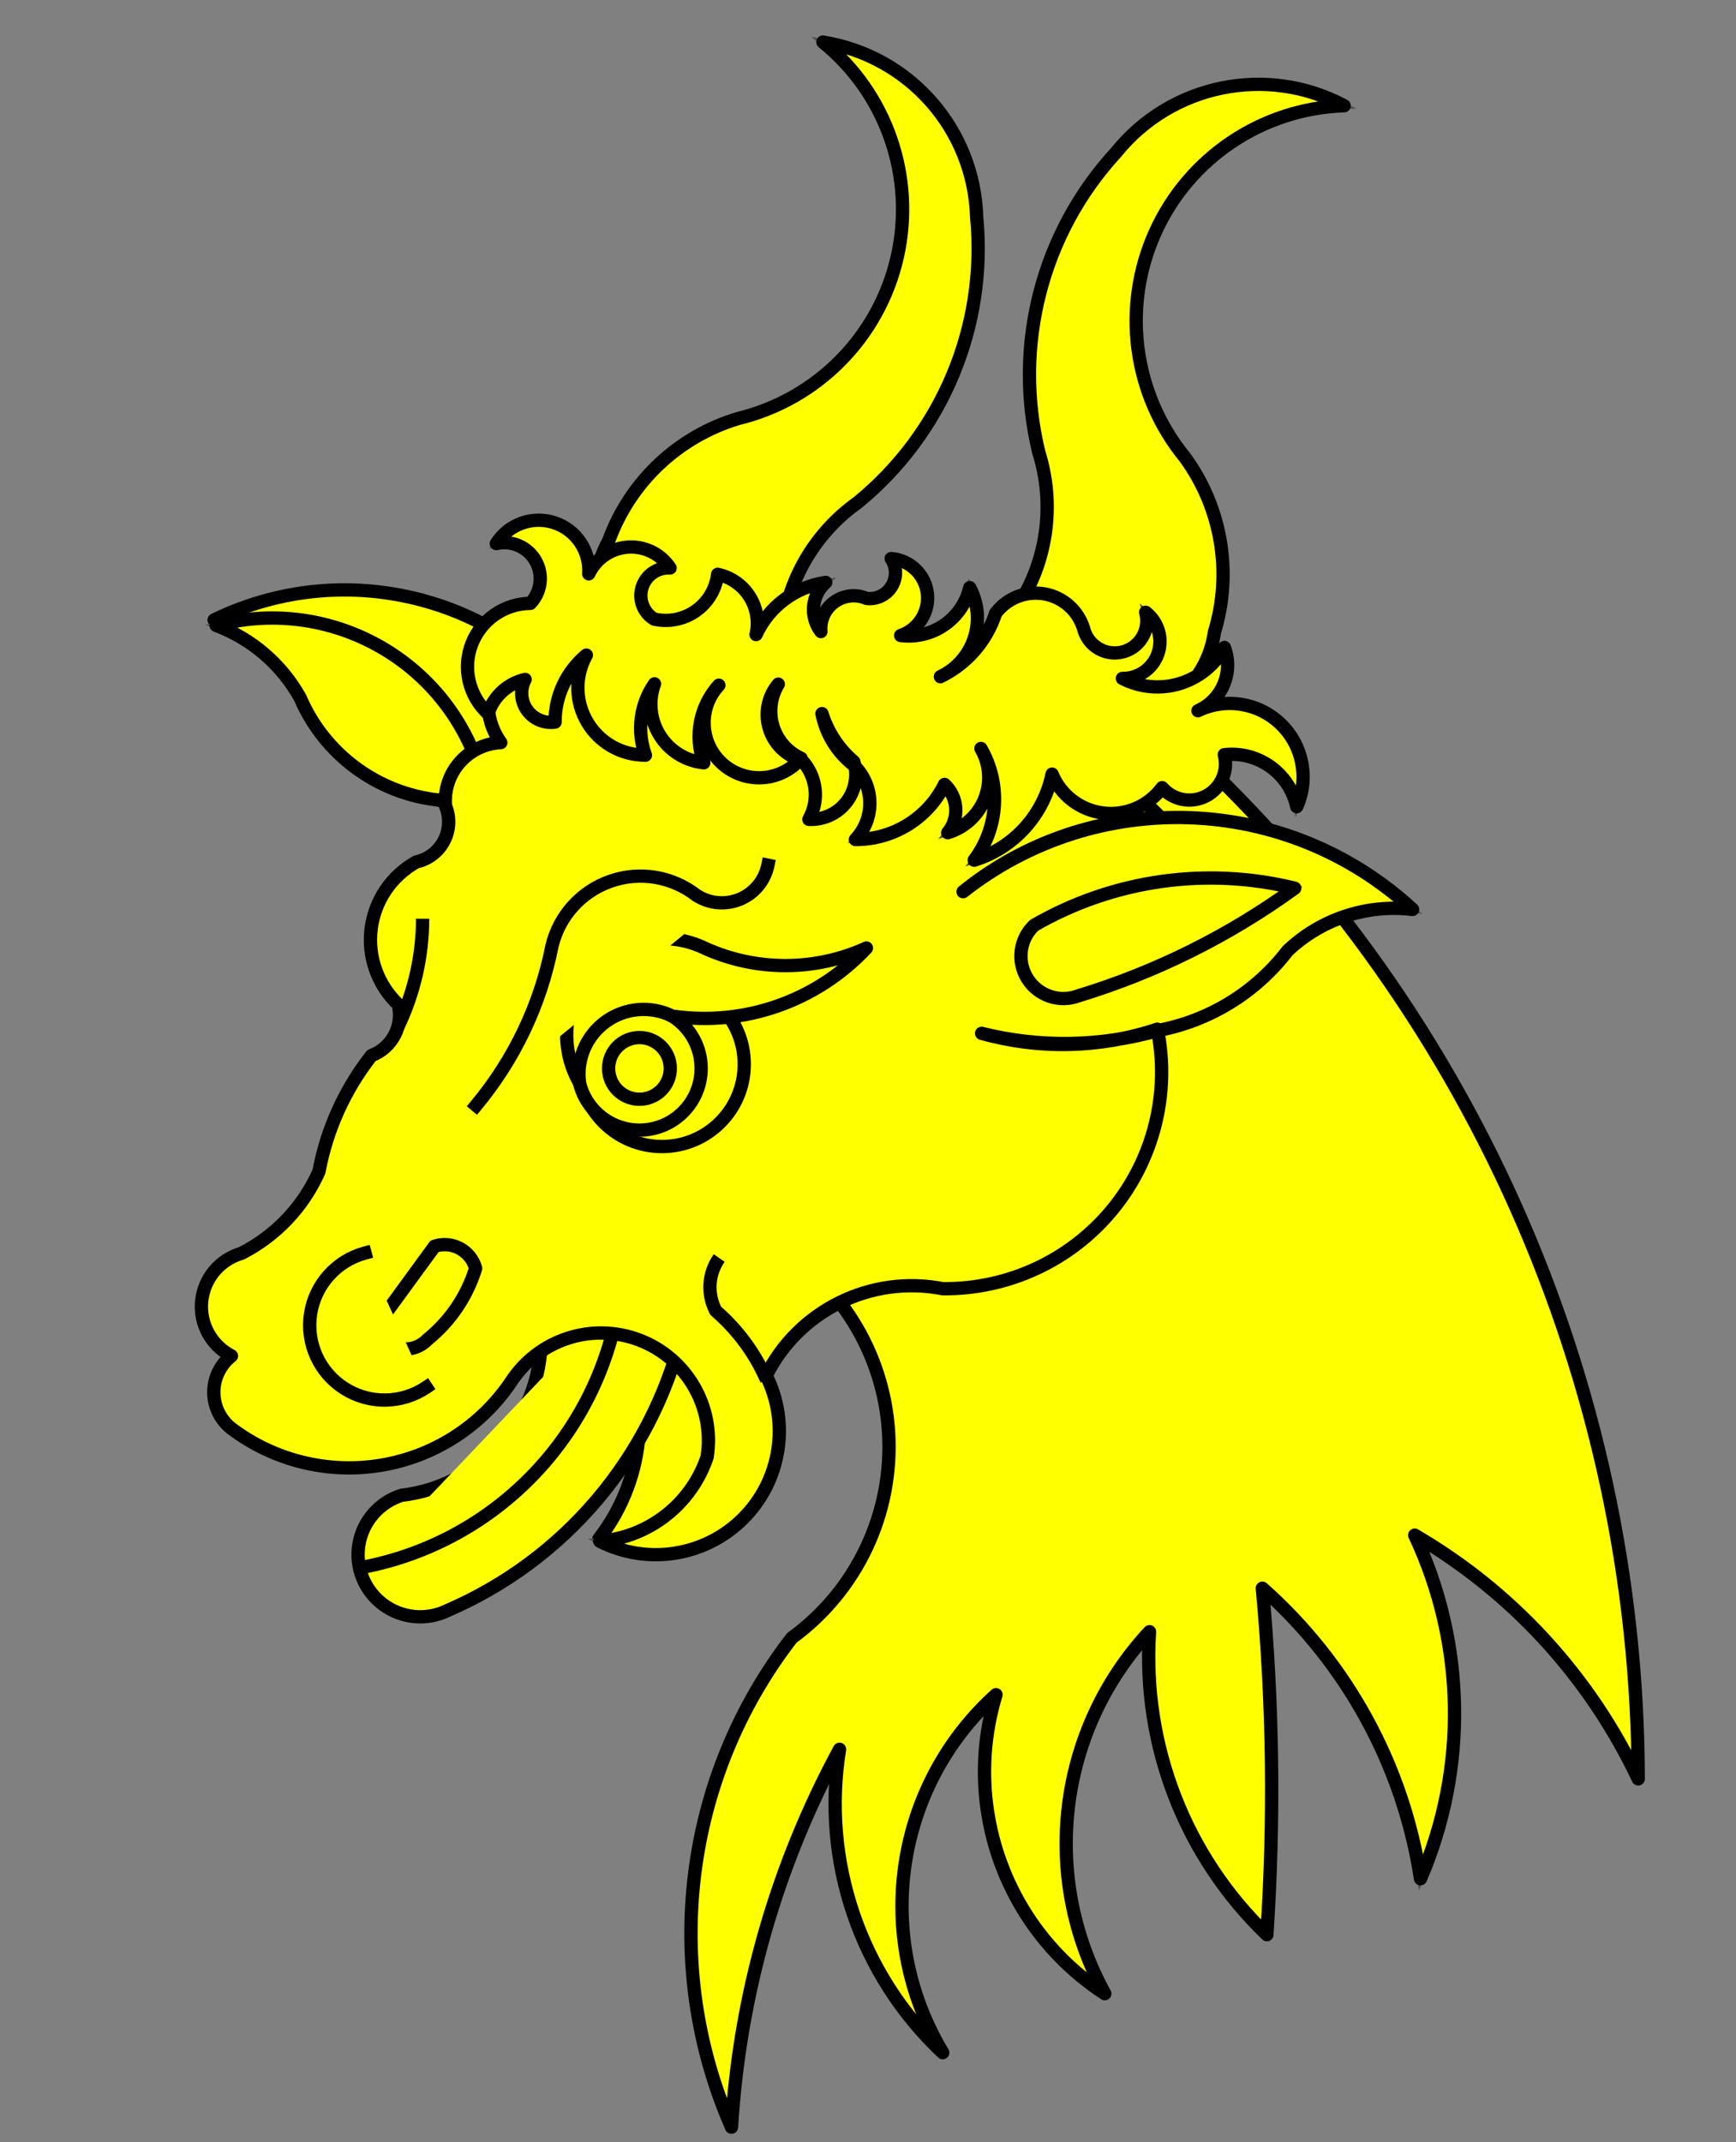 <?xml version="1.0" encoding="utf-8"?>
<svg xmlns="http://www.w3.org/2000/svg" xmlns:dc="http://purl.org/dc/elements/1.1/"
     xmlns:xl="http://www.w3.org/1999/xlink"
     xmlns:xlink="http://www.w3.org/1999/xlink"
     version="1.1"
     viewBox="53 61.5 261 322"
     width="261"
     height="322"
     preserveAspectRatio="xMidYMid meet"
     zoomAndPan="magnify"
     contentScriptType="application/ecmascript"
     contentStyleType="text/css">
   <rect x="53" y="61.5" width="261" height="322" fill="#808080" stroke="none"/>
   <defs/>
   <g stroke-opacity="1" stroke-dasharray="none" stroke="#505050" fill="#ffff00"
      fill-opacity="1">
      <title>Bull's Head Erased</title>
      <g>
         <title>Layer 2</title>
         <g>
            <g>
               <path d="M 145.19 260.43 C 151.159 270.652 150.305 283.478 143.033 292.818 C 149.878 295.512 157.679 293.509 162.378 287.849 C 167.077 282.19 167.612 274.153 163.705 267.92 C 159.798 261.688 152.332 258.667 145.19 260.43 Z"/>
            </g>
            <g>
               <path d="M 145.19 260.429 C 151.159 270.652 150.305 283.478 143.033 292.818 C 149.878 295.512 157.679 293.508 162.378 287.849 C 167.077 282.189 167.612 274.153 163.705 267.92 C 159.798 261.688 152.332 258.667 145.19 260.429 Z"
                     stroke="black"
                     stroke-linecap="round"
                     stroke-linejoin="round"
                     stroke-width="2"/>
            </g>
            <g>
               <path d="M 134.217 260.084 C 135.624 273.045 126.332 284.722 113.386 286.26 C 110.036 287.31 107.558 290.149 106.968 293.609 C 106.378 297.069 107.776 300.568 110.588 302.669 C 113.4 304.77 117.152 305.118 120.303 303.571 C 137.8 296.01 150.79 280.748 155.457 262.267 C 150.067 256.039 140.761 255.083 134.217 260.084 Z"/>
            </g>
            <g>
               <path d="M 134.217 260.084 C 135.624 273.045 126.332 284.722 113.386 286.26 C 110.036 287.31 107.557 290.148 106.967 293.609 C 106.377 297.069 107.776 300.568 110.588 302.669 C 113.4 304.77 117.152 305.118 120.303 303.57 C 137.8 296.01 150.79 280.747 155.457 262.267 C 150.067 256.039 140.761 255.083 134.217 260.084 Z"
                     stroke="black"
                     stroke-linecap="round"
                     stroke-linejoin="round"
                     stroke-width="2"/>
            </g>
            <g>
               <path d="M 107.413 297.102 C 127.751 293.259 143.358 276.851 146.181 256.347"
                     stroke="black"
                     stroke-linecap="round"
                     stroke-linejoin="round"
                     stroke-width="2"/>
            </g>
            <g>
               <path d="M 85.197 154.685 C 101.951 146.543 121.992 149.605 135.551 162.377 C 139.964 166.687 140.573 173.573 136.985 178.591 C 133.397 183.61 126.685 185.261 121.178 182.479 C 111.293 170.766 99.027 161.291 85.197 154.685 Z"/>
            </g>
            <g>
               <path d="M 85.197 154.685 C 101.951 146.543 121.992 149.605 135.551 162.376 C 139.964 166.687 140.573 173.573 136.985 178.591 C 133.397 183.61 126.684 185.261 121.178 182.479 C 111.293 170.766 99.027 161.291 85.197 154.685 Z"
                     stroke="black"
                     stroke-linecap="round"
                     stroke-linejoin="round"
                     stroke-width="2"/>
            </g>
            <g>
               <path d="M 85.497 155.508 C 90.866 157.524 95.344 161.384 98.13 166.398 C 101.785 174.886 109.723 180.753 118.911 181.757 C 120.563 182.338 122.403 181.917 123.638 180.674 C 124.873 179.432 125.283 177.59 124.692 175.941 C 118.889 160.008 101.882 151.142 85.497 155.508 Z"/>
            </g>
            <g>
               <path d="M 85.497 155.508 C 90.866 157.524 95.344 161.384 98.13 166.397 C 101.785 174.886 109.723 180.753 118.911 181.757 C 120.563 182.338 122.403 181.917 123.638 180.674 C 124.873 179.432 125.283 177.59 124.692 175.941 C 118.889 160.008 101.882 151.142 85.497 155.508 Z"
                     stroke="black"
                     stroke-linecap="round"
                     stroke-linejoin="round"
                     stroke-width="2"/>
            </g>
            <g>
               <path d="M 205.871 152.872 C 204.981 161.005 210.787 168.345 218.906 169.352 C 227.025 170.36 234.449 164.661 235.573 156.557 C 238.325 147.569 236.677 137.809 231.127 130.223 C 223.339 120.697 221.626 107.579 226.707 96.373 C 231.788 85.167 242.784 77.811 255.081 77.392 C 243.453 71.21 229.074 74.151 220.808 84.402 C 209.645 96.532 205.278 113.435 209.168 129.454 C 211.659 137.357 210.447 145.963 205.871 152.872 Z"/>
            </g>
            <g>
               <path d="M 205.871 152.872 C 204.981 161.005 210.787 168.345 218.906 169.352 C 227.025 170.36 234.449 164.661 235.573 156.557 C 238.325 147.569 236.677 137.809 231.127 130.223 C 223.339 120.697 221.626 107.579 226.707 96.373 C 231.788 85.167 242.783 77.811 255.08 77.392 C 243.453 71.21 229.074 74.151 220.808 84.402 C 209.645 96.532 205.278 113.435 209.168 129.454 C 211.659 137.357 210.447 145.963 205.871 152.872 Z"
                     stroke="black"
                     stroke-linecap="round"
                     stroke-linejoin="round"
                     stroke-width="2"/>
            </g>
            <g>
               <path d="M 170.446 157.712 C 166.25 164.735 157.192 167.087 150.108 162.993 C 143.025 158.899 140.542 149.876 144.533 142.734 C 147.76 133.905 154.962 127.115 163.965 124.413 C 175.922 121.513 185.201 112.083 187.908 100.08 C 190.616 88.078 186.283 75.578 176.728 67.826 C 189.73 69.909 199.425 80.929 199.835 94.091 C 201.421 110.499 194.708 126.615 181.942 137.045 C 175.188 141.846 170.963 149.441 170.446 157.712 Z"/>
            </g>
            <g>
               <path d="M 170.446 157.711 C 166.25 164.735 157.192 167.087 150.108 162.993 C 143.025 158.899 140.542 149.876 144.533 142.734 C 147.76 133.905 154.962 127.115 163.965 124.412 C 175.922 121.512 185.201 112.083 187.908 100.08 C 190.616 88.078 186.283 75.578 176.728 67.826 C 189.73 69.909 199.425 80.928 199.835 94.091 C 201.421 110.499 194.708 126.615 181.942 137.045 C 175.188 141.846 170.963 149.441 170.446 157.711 Z"
                     stroke="black"
                     stroke-linecap="round"
                     stroke-linejoin="round"
                     stroke-width="2"/>
            </g>
            <g>
               <path d="M 229.052 171.663 C 273.649 211.778 299.172 268.903 299.298 328.888 C 292.059 313.559 280.343 300.786 265.695 292.253 C 273.36 308.55 273.678 327.349 266.569 343.895 C 264.002 327.003 255.585 311.548 242.788 300.227 C 244.393 317.54 244.62 334.954 243.467 352.304 C 231.157 340.47 224.7 323.804 225.824 306.765 C 212.068 321.545 209.357 343.488 219.101 361.172 C 204.254 351.504 197.586 333.184 202.745 316.233 C 187.537 329.939 184.179 352.5 194.735 370.041 C 182.311 358.362 176.497 341.276 179.219 324.444 C 169.733 341.966 164.19 361.348 162.976 381.236 C 152.335 356.909 155.812 328.714 172.045 307.7 C 181.816 300.585 187.3 288.991 186.604 276.924 C 185.907 264.857 179.125 253.971 168.601 248.027 C 152.636 230.093 151.863 203.282 166.766 184.457 C 181.67 165.632 207.943 160.235 229.062 171.659 Z"/>
            </g>
            <g>
               <path d="M 229.052 171.663 C 273.649 211.778 299.172 268.903 299.298 328.888 C 292.059 313.559 280.343 300.786 265.695 292.253 C 273.359 308.55 273.678 327.348 266.569 343.895 C 264.002 327.003 255.585 311.548 242.788 300.227 C 244.393 317.54 244.62 334.954 243.467 352.303 C 231.157 340.47 224.7 323.804 225.824 306.765 C 212.068 321.545 209.357 343.488 219.101 361.172 C 204.253 351.504 197.586 333.184 202.745 316.233 C 187.537 329.938 184.179 352.5 194.735 370.041 C 182.311 358.362 176.497 341.276 179.219 324.444 C 169.733 341.966 164.19 361.348 162.976 381.236 C 152.335 356.909 155.812 328.714 172.045 307.7 C 181.816 300.585 187.3 288.991 186.603 276.924 C 185.907 264.857 179.125 253.971 168.601 248.027 C 152.636 230.093 151.863 203.282 166.766 184.457 C 181.67 165.632 207.943 160.235 229.062 171.659 Z"
                     stroke="black"
                     stroke-linecap="round"
                     stroke-linejoin="round"
                     stroke-width="2"/>
            </g>
            <g>
               <path d="M 168.187 268.272 C 173.101 258.457 183.951 253.116 194.727 255.208 C 204.556 255.315 213.907 250.976 220.172 243.403 C 226.438 235.83 228.948 225.832 227.003 216.197 C 218.457 219.04 209.256 219.259 200.584 216.824 C 209.301 219 218.435 218.855 227.077 216.401 C 234.828 214.95 241.77 210.686 246.568 204.427 C 251.593 199.649 258.49 197.364 265.374 198.2 C 246.558 180.836 217.918 179.706 197.792 195.534 C 206.238 188.711 216.667 184.808 227.516 184.407 C 203.471 160.46 169.007 150.19 135.775 157.069 C 132.111 157.341 128.881 159.572 127.328 162.902 C 125.775 166.231 126.143 170.141 128.29 173.122 C 125.907 173.237 123.675 174.318 122.107 176.115 C 120.539 177.912 119.771 180.27 119.98 182.646 C 120.685 184.335 120.604 186.25 119.76 187.874 C 118.915 189.498 117.394 190.664 115.606 191.056 C 111.869 193.123 109.342 196.847 108.803 201.083 C 108.264 205.319 109.778 209.558 112.878 212.494 C 113.675 215.702 111.943 218.998 108.85 220.162 C 104.849 225.252 102.139 231.234 100.953 237.599 C 98.595 242.908 94.485 247.246 89.311 249.889 C 86.028 250.834 83.653 253.686 83.32 257.086 C 82.986 260.486 84.76 263.746 87.797 265.311 C 86.134 266.618 85.157 268.611 85.144 270.727 C 85.131 272.842 86.083 274.847 87.73 276.174 C 94.159 281.047 102.307 283.062 110.266 281.749 C 118.224 280.435 125.293 275.908 129.815 269.229 C 133.958 262.837 142.004 260.21 149.12 262.926 C 156.236 265.642 160.486 272.963 159.316 280.489 C 156.954 287.562 150.608 292.549 143.178 293.171 C 150.331 296.808 159.012 295.439 164.698 289.777 C 170.385 284.115 171.792 275.441 168.187 268.272 Z"/>
            </g>
            <g>
               <path d="M 168.187 268.272 C 173.101 258.456 183.951 253.116 194.727 255.208 C 204.556 255.314 213.907 250.976 220.172 243.403 C 226.438 235.83 228.948 225.832 227.003 216.197 C 218.457 219.04 209.255 219.259 200.584 216.824 C 209.3 219 218.435 218.855 227.077 216.401 C 234.828 214.95 241.77 210.686 246.568 204.427 C 251.593 199.648 258.49 197.364 265.374 198.199 C 246.558 180.836 217.918 179.706 197.792 195.534 C 206.238 188.711 216.666 184.807 227.516 184.407 C 203.471 160.46 169.006 150.19 135.775 157.069 C 132.111 157.341 128.88 159.572 127.328 162.901 C 125.775 166.231 126.143 170.14 128.29 173.122 C 125.907 173.237 123.675 174.318 122.107 176.115 C 120.539 177.912 119.771 180.27 119.98 182.646 C 120.685 184.335 120.604 186.25 119.76 187.874 C 118.915 189.498 117.394 190.663 115.606 191.056 C 111.869 193.123 109.342 196.847 108.803 201.083 C 108.264 205.319 109.778 209.558 112.878 212.494 C 113.675 215.702 111.943 218.998 108.85 220.162 C 104.849 225.252 102.139 231.234 100.953 237.599 C 98.595 242.908 94.485 247.246 89.311 249.889 C 86.028 250.834 83.653 253.686 83.32 257.086 C 82.986 260.486 84.76 263.745 87.797 265.311 C 86.133 266.617 85.157 268.611 85.144 270.726 C 85.131 272.842 86.083 274.847 87.73 276.174 C 94.159 281.046 102.307 283.062 110.266 281.748 C 118.224 280.435 125.293 275.908 129.815 269.228 C 133.958 262.836 142.004 260.21 149.12 262.926 C 156.236 265.642 160.486 272.963 159.316 280.489 C 156.954 287.562 150.608 292.549 143.178 293.17 C 150.331 296.808 159.011 295.439 164.698 289.777 C 170.385 284.115 171.792 275.441 168.187 268.272 Z"
                     stroke="black"
                     stroke-linecap="round"
                     stroke-linejoin="round"
                     stroke-width="2"/>
            </g>
            <g>
               <circle cx="152.52" cy="221.466" r="12.375"/>
            </g>
            <g>
               <circle cx="152.52" cy="221.466" r="12.375" stroke="black"
                       stroke-linecap="square"
                       stroke-linejoin="round"
                       stroke-width="2"/>
            </g>
            <g>
               <circle cx="149.139" cy="222.095" r="9.275"/>
            </g>
            <g>
               <circle cx="149.139" cy="222.094" r="9.275" stroke="black"
                       stroke-linecap="square"
                       stroke-linejoin="round"
                       stroke-width="2"/>
            </g>
            <g>
               <circle cx="149.138" cy="222.096" r="4.637" fill="black"/>
            </g>
            <g>
               <circle cx="149.138" cy="222.095" r="4.637" stroke="black"
                       stroke-linecap="square"
                       stroke-linejoin="round"
                       stroke-width="2"/>
            </g>
            <g>
               <path d="M 183.261 204 C 175.797 211.991 164.889 215.814 154.069 214.232 C 150.844 212.639 147.002 212.957 144.083 215.059 C 141.164 217.162 139.645 220.704 140.135 224.268 C 136.954 218.756 137.751 211.811 142.099 207.163 C 146.447 202.515 153.322 201.256 159.035 204.062 C 166.745 207.522 175.57 207.499 183.261 204 Z"/>
            </g>
            <g>
               <path d="M 183.261 204 C 175.797 211.991 164.889 215.814 154.069 214.232 C 150.844 212.639 147.002 212.957 144.083 215.059 C 141.164 217.162 139.645 220.704 140.135 224.268 C 136.954 218.756 137.751 211.811 142.099 207.163 C 146.447 202.515 153.322 201.256 159.035 204.062 C 166.745 207.522 175.57 207.499 183.261 204 Z"
                     stroke="black"
                     stroke-linecap="square"
                     stroke-linejoin="round"
                     stroke-width="2"/>
            </g>
            <g>
               <path d="M 126.376 168.753 C 123.49 166.105 122.516 161.962 123.922 158.306 C 125.327 154.65 128.825 152.226 132.741 152.193 C 134.382 150.466 134.698 147.868 133.518 145.798 C 132.339 143.728 129.942 142.675 127.62 143.207 C 129.465 140.288 133.057 138.996 136.338 140.07 C 139.62 141.145 141.752 144.311 141.514 147.755 C 142.597 145.457 144.835 143.922 147.369 143.739 C 149.903 143.557 152.339 144.755 153.74 146.874 C 151.839 146.763 150.106 147.96 149.538 149.777 C 148.969 151.594 149.711 153.565 151.337 154.557 C 153.51 155.054 155.792 154.605 157.615 153.322 C 159.438 152.039 160.63 150.042 160.895 147.828 C 162.872 148.246 164.597 149.441 165.683 151.145 C 166.769 152.848 167.125 154.917 166.67 156.885 C 168.61 152.668 172.551 149.717 177.144 149.041 C 175.004 150.935 174.688 154.159 176.419 156.432 C 176.264 154.7 177.032 153.014 178.44 151.993 C 179.848 150.973 181.689 150.768 183.287 151.454 C 184.789 151.634 186.259 150.926 187.053 149.639 C 187.848 148.352 187.822 146.72 186.987 145.458 C 189.804 145.682 192.075 147.856 192.42 150.661 C 192.765 153.465 191.089 156.125 188.41 157.025 C 193.206 157.642 197.693 154.535 198.8 149.828 C 200.057 152.176 200.296 154.937 199.461 157.466 C 198.627 159.995 196.792 162.071 194.385 163.211 C 198.334 161.302 201.332 157.863 202.685 153.691 C 204.378 151.411 207.211 150.281 210.008 150.767 C 212.806 151.253 215.09 153.274 215.915 155.992 C 216.336 157.677 217.632 159.006 219.307 159.47 C 220.982 159.933 222.776 159.46 224.005 158.231 C 225.234 157.002 225.706 155.208 225.242 153.533 C 227.136 154.996 227.879 157.509 227.085 159.767 C 226.291 162.026 224.138 163.52 221.745 163.475 C 227.274 166.322 234.064 164.265 237.084 158.829 C 238.485 162.549 236.74 166.717 233.106 168.329 C 237.273 166.323 242.25 167.131 245.569 170.353 C 248.887 173.574 249.842 178.525 247.96 182.75 C 246.868 177.739 242.162 174.365 237.065 174.94 C 237.712 177.381 236.591 179.945 234.36 181.127 C 232.13 182.31 229.378 181.799 227.721 179.894 C 225.669 182.67 222.282 184.127 218.856 183.707 C 215.429 183.286 212.494 181.054 211.175 177.864 C 209.919 183.985 205.434 188.939 199.468 190.795 C 203.137 185.905 203.533 179.297 200.473 174.005 C 201.809 176.297 202.022 179.076 201.05 181.545 C 200.078 184.015 198.029 185.903 195.488 186.669 C 197.276 184.504 197.064 181.319 195.004 179.41 C 192.485 184.502 187.286 187.714 181.605 187.69 C 183.068 186.145 183.849 184.078 183.773 181.951 C 183.697 179.825 182.771 177.818 181.201 176.381 C 178.805 174.472 177.167 171.773 176.579 168.766 C 177.46 171.582 179.122 174.09 181.371 176 C 182.007 178.092 181.585 180.363 180.239 182.087 C 178.894 183.81 176.794 184.771 174.61 184.663 C 176.234 181.778 175.8 178.173 173.538 175.755 C 171.211 175.106 169.373 173.318 168.66 171.009 C 167.946 168.701 168.455 166.188 170.011 164.338 C 168.854 166.243 168.567 168.551 169.222 170.681 C 169.877 172.81 171.412 174.558 173.439 175.483 C 171.499 177.776 168.468 178.837 165.521 178.255 C 162.575 177.673 160.175 175.54 159.252 172.682 C 158.329 169.823 159.028 166.689 161.078 164.494 C 158.211 167.657 157.339 172.151 158.813 176.158 C 156.091 175.882 153.65 174.363 152.2 172.042 C 150.75 169.722 150.455 166.861 151.4 164.294 C 149.228 167.432 148.72 171.43 150.036 175.013 C 146.442 175.025 143.111 173.131 141.285 170.036 C 139.458 166.941 139.409 163.11 141.157 159.969 C 138.157 162.452 136.43 166.149 136.451 170.043 C 134.813 170.278 133.182 169.572 132.231 168.218 C 131.28 166.864 131.171 165.091 131.947 163.63 C 129.316 164.234 127.198 166.181 126.376 168.753 Z"/>
            </g>
            <g>
               <path d="M 126.376 168.753 C 123.49 166.105 122.516 161.962 123.922 158.306 C 125.327 154.65 128.825 152.226 132.741 152.193 C 134.382 150.466 134.698 147.867 133.518 145.798 C 132.339 143.728 129.942 142.675 127.62 143.207 C 129.465 140.288 133.057 138.996 136.338 140.07 C 139.62 141.144 141.752 144.311 141.514 147.755 C 142.597 145.457 144.835 143.922 147.369 143.739 C 149.903 143.557 152.339 144.755 153.74 146.874 C 151.839 146.762 150.106 147.959 149.538 149.777 C 148.969 151.594 149.711 153.565 151.337 154.557 C 153.51 155.054 155.792 154.605 157.615 153.322 C 159.438 152.039 160.63 150.042 160.895 147.828 C 162.871 148.246 164.597 149.441 165.683 151.145 C 166.769 152.848 167.125 154.917 166.67 156.885 C 168.61 152.668 172.551 149.717 177.144 149.041 C 175.004 150.935 174.688 154.159 176.419 156.432 C 176.264 154.7 177.032 153.014 178.44 151.993 C 179.848 150.973 181.689 150.768 183.287 151.454 C 184.789 151.634 186.259 150.926 187.053 149.639 C 187.848 148.351 187.822 146.72 186.987 145.458 C 189.804 145.682 192.075 147.856 192.42 150.661 C 192.765 153.465 191.089 156.125 188.41 157.025 C 193.206 157.642 197.692 154.535 198.8 149.828 C 200.057 152.176 200.295 154.937 199.461 157.466 C 198.627 159.995 196.792 162.071 194.385 163.211 C 198.334 161.302 201.332 157.863 202.685 153.691 C 204.378 151.411 207.211 150.28 210.008 150.767 C 212.806 151.253 215.09 153.274 215.915 155.991 C 216.336 157.677 217.632 159.006 219.307 159.47 C 220.982 159.933 222.776 159.46 224.005 158.231 C 225.234 157.002 225.706 155.208 225.242 153.533 C 227.136 154.996 227.879 157.509 227.085 159.767 C 226.291 162.025 224.138 163.52 221.745 163.475 C 227.274 166.322 234.064 164.265 237.084 158.828 C 238.485 162.549 236.74 166.716 233.106 168.329 C 237.273 166.323 242.25 167.131 245.569 170.352 C 248.887 173.574 249.842 178.525 247.96 182.75 C 246.868 177.739 242.162 174.365 237.065 174.94 C 237.712 177.38 236.591 179.944 234.36 181.127 C 232.13 182.31 229.378 181.799 227.721 179.894 C 225.669 182.67 222.282 184.127 218.855 183.707 C 215.429 183.286 212.494 181.054 211.175 177.864 C 209.919 183.985 205.434 188.939 199.468 190.794 C 203.137 185.905 203.533 179.297 200.473 174.004 C 201.809 176.297 202.022 179.076 201.05 181.545 C 200.078 184.015 198.029 185.903 195.488 186.669 C 197.276 184.504 197.064 181.319 195.004 179.409 C 192.485 184.501 187.286 187.714 181.605 187.69 C 183.068 186.145 183.849 184.077 183.773 181.951 C 183.697 179.825 182.771 177.818 181.201 176.381 C 178.805 174.472 177.167 171.773 176.579 168.766 C 177.46 171.582 179.122 174.09 181.371 176 C 182.007 178.092 181.585 180.363 180.239 182.086 C 178.894 183.81 176.794 184.771 174.61 184.662 C 176.234 181.778 175.8 178.173 173.538 175.755 C 171.211 175.106 169.373 173.318 168.66 171.009 C 167.946 168.701 168.455 166.188 170.01 164.338 C 168.854 166.243 168.567 168.551 169.222 170.681 C 169.877 172.81 171.412 174.558 173.439 175.483 C 171.499 177.776 168.468 178.837 165.521 178.255 C 162.575 177.673 160.175 175.54 159.252 172.682 C 158.329 169.823 159.028 166.689 161.078 164.494 C 158.211 167.657 157.339 172.151 158.813 176.158 C 156.091 175.882 153.65 174.362 152.2 172.042 C 150.75 169.722 150.455 166.861 151.4 164.293 C 149.228 167.432 148.72 171.43 150.036 175.012 C 146.442 175.025 143.111 173.13 141.285 170.036 C 139.458 166.941 139.409 163.11 141.157 159.969 C 138.157 162.452 136.43 166.149 136.451 170.043 C 134.813 170.277 133.182 169.572 132.231 168.218 C 131.28 166.864 131.17 165.091 131.947 163.63 C 129.316 164.234 127.198 166.181 126.376 168.753 Z"
                     stroke="black"
                     stroke-linecap="butt"
                     stroke-linejoin="round"
                     stroke-width="2"/>
            </g>
            <g>
               <path d="M 116.539 199.598 C 116.526 205.212 115.262 210.752 112.838 215.816"
                     stroke="black"
                     stroke-linecap="butt"
                     stroke-linejoin="round"
                     stroke-width="2"/>
            </g>
            <g>
               <path d="M 161.126 250.596 C 159.478 252.938 159.28 256.004 160.613 258.538 C 163.907 261.382 166.519 264.93 168.258 268.919"
                     stroke="black"
                     stroke-linecap="butt"
                     stroke-linejoin="round"
                     stroke-width="2"/>
            </g>
            <g>
               <path d="M 247.654 195.006 C 234.363 191.746 220.327 193.745 208.475 200.586 C 206.274 202.679 205.853 206.034 207.469 208.607 C 209.084 211.179 212.289 212.257 215.13 211.184 C 226.794 207.634 237.786 202.167 247.654 195.006 Z"/>
            </g>
            <g>
               <path d="M 247.654 195.006 C 234.363 191.746 220.327 193.745 208.475 200.586 C 206.274 202.679 205.853 206.034 207.469 208.606 C 209.084 211.179 212.289 212.257 215.13 211.184 C 226.794 207.634 237.786 202.166 247.654 195.006 Z"
                     stroke="black"
                     stroke-linecap="butt"
                     stroke-linejoin="round"
                     stroke-width="2"/>
            </g>
            <g>
               <path d="M 168.448 191.553 C 167.983 193.839 166.42 195.747 164.271 196.653 C 162.121 197.559 159.663 197.345 157.703 196.08 C 154.035 193.223 149.166 192.424 144.777 193.959 C 140.388 195.494 137.078 199.154 135.991 203.675 C 134.257 212.498 130.334 220.743 124.582 227.655"
                     stroke="black"
                     stroke-linecap="square"
                     stroke-linejoin="round"
                     stroke-width="2"/>
            </g>
            <g>
               <path d="M 118.34 248.823 L 109.556 260.855 C 109.965 262.459 111.213 263.714 112.816 264.13 C 114.418 264.546 116.119 264.058 117.257 262.855 C 120.685 260.088 123.21 256.362 124.509 252.152 C 124.163 250.873 123.307 249.791 122.14 249.162 C 120.974 248.532 119.6 248.41 118.34 248.823 Z"/>
            </g>
            <g>
               <path d="M 118.34 248.823 L 109.556 260.855 C 109.965 262.459 111.213 263.714 112.816 264.13 C 114.418 264.546 116.119 264.058 117.257 262.855 C 120.685 260.088 123.21 256.362 124.509 252.152 C 124.163 250.872 123.307 249.791 122.14 249.162 C 120.974 248.532 119.6 248.41 118.34 248.823 Z"
                     stroke="black"
                     stroke-linecap="butt"
                     stroke-linejoin="round"
                     stroke-width="2"/>
            </g>
            <g>
               <path d="M 107.876 249.844 C 103.569 251.007 100.356 254.606 99.687 259.017 C 99.019 263.428 101.02 267.817 104.789 270.205 C 108.558 272.592 113.382 272.526 117.084 270.037"
                     stroke="black"
                     stroke-linecap="square"
                     stroke-linejoin="round"
                     stroke-width="2"/>
            </g>
         </g>
      </g>
   </g>
</svg>